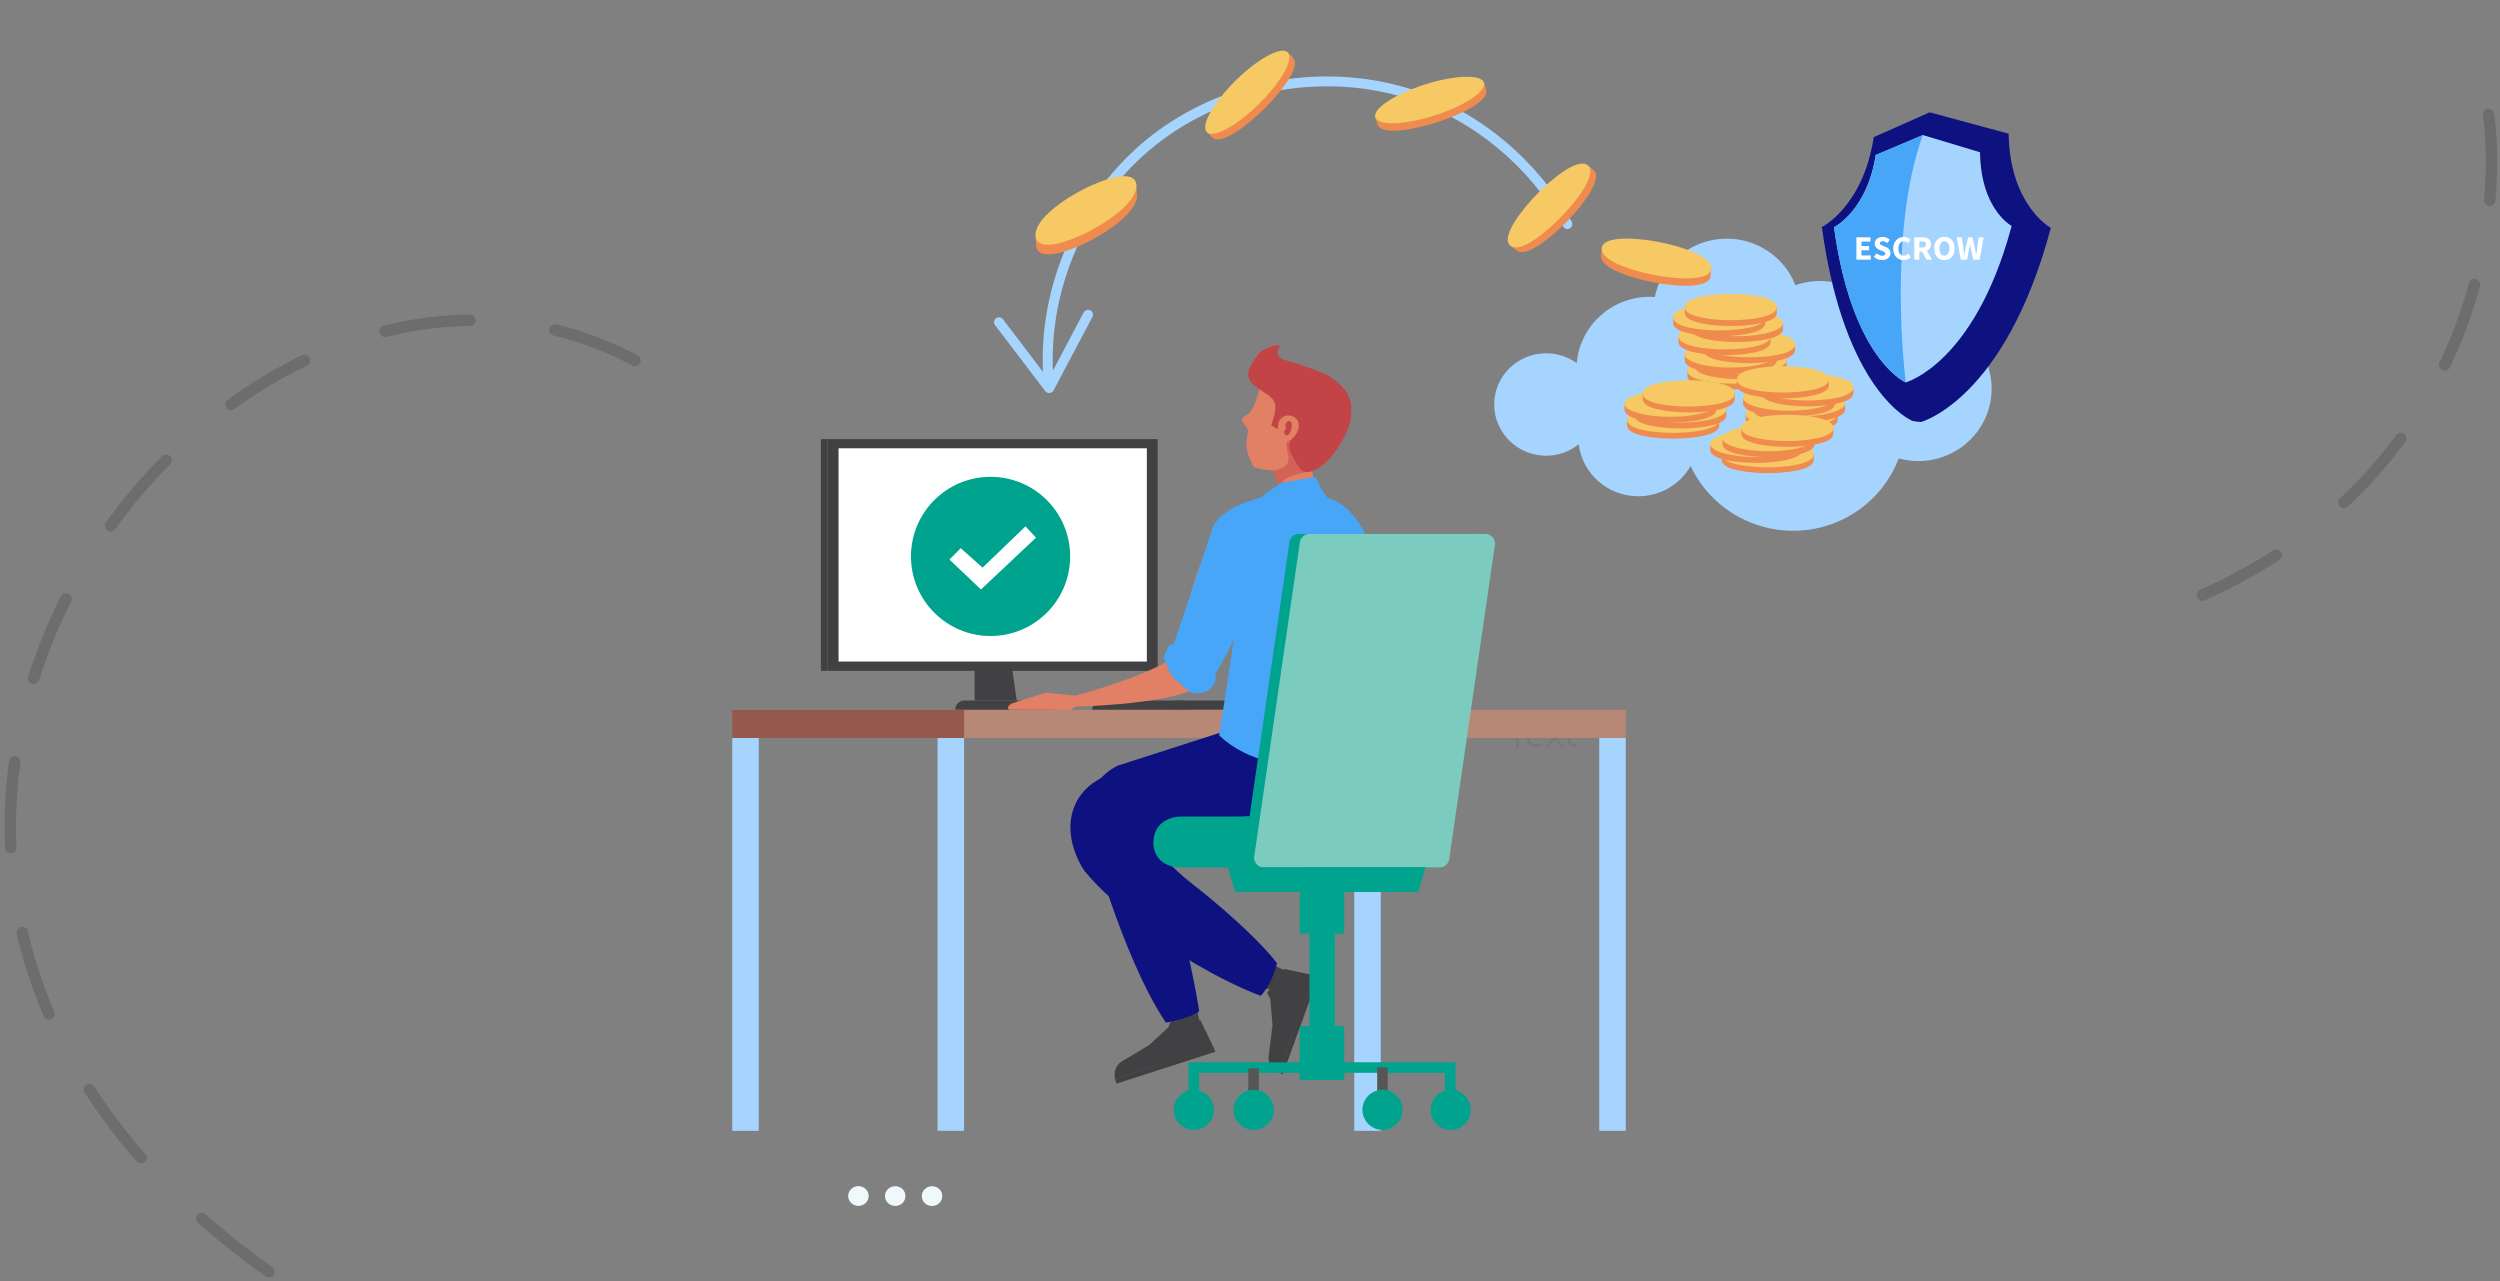<svg width="437" height="224" viewBox="0 0 437 224" fill="none" xmlns="http://www.w3.org/2000/svg">
<rect x="0" y="0" width="437" height="224" fill="#808080" stroke="none"/>
<path opacity="0.3" d="M435 20.021C437.667 39.354 431.4 83.221 385 104.021" stroke="#414042" stroke-width="2" stroke-linecap="round" stroke-dasharray="15 15"/>
<path opacity="0.3" d="M110.999 63.004C38.999 25.004 -56.501 150 47.999 223" stroke="#414042" stroke-width="2" stroke-linecap="round" stroke-dasharray="15 15"/>
<path fill-rule="evenodd" clip-rule="evenodd" d="M161.128 209.076C161.126 210.029 161.927 210.803 162.917 210.804C163.905 210.806 164.709 210.035 164.711 209.08C164.712 208.126 163.913 207.351 162.923 207.351C161.932 207.35 161.129 208.122 161.128 209.076ZM148.26 209.057C148.258 210.011 149.059 210.786 150.049 210.787C151.039 210.787 151.843 210.017 151.843 209.063C151.844 208.109 151.045 207.335 150.053 207.334C149.065 207.331 148.261 208.104 148.26 209.057ZM154.693 209.067C154.692 210.021 155.493 210.796 156.482 210.797C157.472 210.799 158.276 210.027 158.277 209.073C158.279 208.119 157.478 207.345 156.488 207.344C155.498 207.341 154.694 208.113 154.693 209.067Z" fill="#EFF9FC"/>
<g opacity="0.15">
<path d="M265.003 126.633H263.516V126.244H266.941V126.633H265.454V130.48H265.003V126.633Z" fill="#414042"/>
<path d="M270.002 129.03H267.338C267.382 129.693 267.896 130.135 268.595 130.135C268.984 130.135 269.33 129.994 269.569 129.72L269.808 129.994C269.524 130.33 269.082 130.516 268.577 130.516C267.586 130.516 266.904 129.835 266.904 128.897C266.904 127.96 267.568 127.279 268.462 127.279C269.356 127.279 270.002 127.942 270.002 128.897C270.002 128.932 270.002 128.986 270.002 129.03ZM267.338 128.711H269.595C269.542 128.092 269.091 127.65 268.462 127.65C267.834 127.65 267.391 128.083 267.338 128.711Z" fill="#414042"/>
<path d="M272.828 130.489L271.819 129.154L270.801 130.489H270.314L271.571 128.853L270.376 127.305H270.863L271.819 128.552L272.775 127.305H273.244L272.049 128.853L273.324 130.489H272.837H272.828Z" fill="#414042"/>
<path d="M275.714 130.295C275.545 130.445 275.289 130.516 275.041 130.516C274.439 130.516 274.111 130.18 274.111 129.587V127.659H273.545V127.296H274.111V126.598H274.545V127.296H275.51V127.659H274.545V129.56C274.545 129.932 274.74 130.144 275.094 130.144C275.271 130.144 275.448 130.091 275.563 129.985L275.714 130.295Z" fill="#414042"/>
</g>
<path d="M170.366 122.456L170.335 94.739C170.226 91.791 171.911 92.181 171.911 92.181C171.911 92.181 173.455 91.65 173.751 94.957L177.729 122.456H170.366Z" fill="#414042"/>
<path d="M170.362 122.457H168.303C168.303 122.457 166.962 122.737 166.977 124.079H184.182C184.182 124.079 184.072 122.379 182.45 122.457H170.362Z" fill="#414042"/>
<path d="M143.488 76.755H144.674V117.262H143.488V76.755Z" fill="#414042"/>
<path d="M144.689 76.755H202.369V117.262H144.689V76.755Z" fill="#414042"/>
<path d="M146.578 78.361H200.469V115.64H146.578V78.361Z" fill="white"/>
<path d="M194.327 122.457H192.268C192.268 122.457 190.942 122.737 190.942 124.079H208.162C208.162 124.079 208.053 122.379 206.431 122.457H194.327Z" fill="#414042"/>
<path d="M207.82 122.456H205.761C205.761 122.456 204.435 122.737 204.435 124.078H216.664C216.664 124.078 216.555 122.378 214.933 122.456H207.82Z" fill="#414042"/>
<path d="M236.723 128.991H241.355V197.668H236.723V128.991Z" fill="#A5D5FE"/>
<path d="M279.551 128.992H284.184V197.669H279.551V128.992Z" fill="#A5D5FE"/>
<path d="M128.019 124.078H284.184V128.992H128.019V124.078Z" fill="#B78876"/>
<path d="M128 128.992H132.633V197.669H128V128.992Z" fill="#A5D5FE"/>
<path d="M163.891 128.992H168.523V197.669H163.891V128.992Z" fill="#A5D5FE"/>
<path d="M128 124.078H168.523V128.992H128V124.078Z" fill="#94584D"/>
<path d="M209.973 179.95L206.604 180.933L203.765 174.959L208.584 173.352L209.973 179.95Z" fill="#414042"/>
<path d="M209.805 178.265L212.129 183.1L194.909 188.622C194.503 186.579 195.892 185.658 195.892 185.658L200.852 182.695L204.314 179.497C204.314 179.497 204.455 178.593 204.892 178.452C204.892 178.452 207.247 178.671 206.576 179.622C206.592 179.622 209.025 178.858 209.805 178.265Z" fill="#414042"/>
<path d="M212.445 183.849L195.163 189.417L194.913 188.622L212.087 182.991L212.445 183.849Z" fill="#414042"/>
<path d="M225.848 170.263L224.569 173.523L218.111 172.104L219.796 167.315L225.848 170.263Z" fill="#414042"/>
<path d="M224.415 169.358L229.672 170.481L223.48 187.483C221.623 186.563 221.733 184.894 221.733 184.894L222.435 179.154L222.029 174.459C222.029 174.459 221.405 173.788 221.561 173.351C221.561 173.351 223.168 171.62 223.511 172.743C223.511 172.728 224.4 170.341 224.415 169.358Z" fill="#414042"/>
<path d="M230.449 170.7L224.241 187.764L223.477 187.483L229.545 170.466L230.449 170.7Z" fill="#414042"/>
<path d="M200.9 146.711C203.957 150.392 204.425 151.312 208.246 154.37C208.246 154.37 218.244 162.044 223.22 168.345C223.22 168.345 222.44 171.933 220.366 174.07C212.925 171.293 203.567 165.413 201.352 163.416C194.926 157.598 192.617 155.914 189.56 152.233C189.56 152.233 185.271 146.259 188.031 140.441C190.277 135.683 195.628 134.763 200.291 133.297C202.709 132.533 205.111 131.768 207.513 130.942C210.991 129.741 214.438 128.415 217.761 126.808C221.161 125.17 226.028 124.983 229.147 127.37C233.265 130.536 234.513 137.508 229.475 140.472C226.277 142.344 221.754 142.281 218.182 142.874C213.924 143.591 209.666 144.418 205.407 145.198C203.099 145.619 202.943 145.385 200.9 146.711Z" fill="#0E1281"/>
<path d="M220.912 80.7C220.912 80.7 223.049 82.463 223.439 84.912L223.205 88.671H230.941L228.882 80.7H220.912Z" fill="#E28066"/>
<g opacity="0.5">
<path d="M228.872 80.701L229.262 82.23C227.686 82.666 226.407 82.9 224.972 83.524C223.912 83.992 223.647 86.3 223.272 87.392L223.428 84.897C223.038 82.448 220.901 80.685 220.901 80.685H228.872V80.701Z" fill="#C24446"/>
</g>
<path d="M219.799 81.824C219.799 81.824 219.113 81.793 218.925 81.216C217.522 78.393 217.865 77.613 218.052 76.084C218.395 73.089 219.331 70.781 219.892 68.847C220.922 65.29 221.671 65.244 224.166 64.635C224.166 64.635 227.301 63.871 229.719 65.821C233.057 68.519 232.152 73.869 231.513 77.659C231.123 79.999 230.031 80.42 227.52 81.325C227.52 81.309 223.449 82.932 219.799 81.824Z" fill="#E28066"/>
<g opacity="0.5">
<path d="M225.054 80.966C225.07 80.966 225.07 80.966 225.054 80.966C225.428 80.249 225.116 79.313 224.96 78.611C224.836 78.081 224.773 77.473 225.054 76.973C225.553 76.115 226.739 75.164 227.768 75.429C228.797 75.694 229.499 76.786 229.827 77.738C229.983 78.206 230.154 78.814 230.123 79.313C230.108 79.625 230.061 79.937 229.998 80.233C229.39 80.639 228.579 80.935 227.503 81.325C227.503 81.325 225.615 82.074 223.276 82.199C223.884 81.84 224.711 81.622 225.054 80.966Z" fill="#C24446"/>
</g>
<path d="M188.047 121.598L182.822 121.083L176.91 122.939C176.91 122.939 175.756 123.47 176.38 124.062L187.002 124.078C186.987 124.078 188.734 123.75 188.047 121.598Z" fill="#E28066"/>
<path d="M210.865 119.118C215.31 110.96 218.102 103.614 219.475 96.548C218.367 95.347 212.456 92.711 210.475 97.032C208.353 102.21 207.028 107.451 205.951 114.189C205.951 114.189 203.924 117.106 188.029 121.614L187.39 123.532C187.406 123.517 206.887 123.283 210.865 119.118Z" fill="#E28066"/>
<path d="M206.554 142.687C204.48 142.78 202.078 142.796 201.906 144.855C201.906 144.855 207.444 163.026 209.627 176.768C209.627 176.768 208.099 178 203.809 178.765C196.151 167.441 190.146 144.808 190.146 144.808C188.461 136.994 195.308 133.858 195.308 133.858L216.022 127.198C221.684 130.255 236.689 130.567 236.689 130.567C237.797 132.813 237.469 136.541 236.689 138.834C235.785 141.47 234.038 142.702 231.324 142.827L206.554 142.687Z" fill="#0E1281"/>
<path d="M216.399 106.672C215.697 112.084 213.108 128.555 213.108 128.555C223.558 138.319 241.012 131.425 241.012 131.425C242.353 117.98 239.858 96.861 239.858 96.861C239.14 93.133 236.036 88.001 232.09 87.065C228.955 86.316 226.475 86.862 222.108 86.628C220.485 86.55 215.946 89.623 215.775 90.746C215.447 92.914 216.758 95.784 216.539 97.937C215.822 105.268 216.789 103.614 216.399 106.672Z" fill="#47A6F8"/>
<path d="M210.715 120.397C201.98 118.338 204.943 113.222 204.943 113.222C207.236 106.671 212.025 92.118 212.025 92.118C213.631 88.781 218.654 87.346 222.21 86.55C222.21 86.55 223.926 88.266 222.21 96.72C222.21 96.72 215.129 114.954 210.715 120.397Z" fill="#47A6F8"/>
<path d="M232.211 65.618C235.736 68.067 236.703 69.876 236.001 73.666C235.705 75.242 234.738 76.911 233.849 78.299C233.053 79.547 231.493 81.356 230.168 81.98C229.013 82.51 227.859 83.243 226.658 81.06C225.161 78.346 225.145 78.268 225.629 76.926C226.393 74.821 226.081 75.897 226.393 74.743C226.564 74.056 225.941 72.45 224.396 72.98C224.038 73.105 223.523 74.01 223.32 74.899C223.273 75.133 222.462 74.4 222.213 74.368C222.743 72.528 223.367 71.077 222.556 69.923C221.511 68.41 217.97 67.474 218.204 65.4C218.204 65.4 217.97 64.479 219.811 62.108C219.811 62.108 219.998 61.594 221.246 60.97C221.246 60.97 222.213 60.346 223.944 60.346C223.944 60.346 222.259 61.797 224.334 62.873C224.318 62.857 228.374 63.933 232.211 65.618Z" fill="#C24446"/>
<path d="M223.399 74.431C223.399 75.429 223.929 77.114 224.943 77.114C225.941 77.114 227.049 75.445 227.049 74.431C227.049 73.432 226.238 72.621 225.224 72.621C224.21 72.606 223.399 73.417 223.399 74.431Z" fill="#E28066"/>
<path d="M219.298 70.609C218.674 72.559 217.598 72.528 217.223 73.074C216.771 73.76 217.785 74.165 218.409 75.569C219.392 73.775 220.858 72.886 220.249 70.703L219.298 70.609Z" fill="#E28066"/>
<path d="M227.201 155.882H234.969V163.213H227.201V155.882Z" fill="#00A38E"/>
<path d="M252.957 147.163C252.957 149.628 251.21 151.609 249.058 151.609H217.862C215.71 151.609 213.963 149.612 213.963 147.163C213.963 144.699 215.71 142.718 217.862 142.718H249.058C251.21 142.718 252.957 144.715 252.957 147.163Z" fill="#00A38E"/>
<path d="M206.472 151.624H220.962C223.114 151.624 224.861 149.627 224.861 147.179C224.861 144.714 223.114 142.733 220.962 142.733H206.472C206.472 142.733 201.324 142.608 201.621 147.818C201.621 147.802 201.823 151.624 206.472 151.624Z" fill="#00A38E"/>
<path d="M228.891 163.213H233.305V179.357H228.891V163.213Z" fill="#00A38E"/>
<path d="M231.417 163.213H233.305V179.357H231.417V163.213Z" fill="#00A38E"/>
<path d="M227.201 179.357H234.969V188.794H227.201V179.357Z" fill="#00A38E"/>
<path d="M207.753 191.976H209.594V187.53H252.581V191.976H254.422V185.69H207.753V191.976Z" fill="#00A38E"/>
<path d="M240.734 186.563H242.574V191.976H240.734V186.563Z" fill="#565656"/>
<path d="M218.208 186.75H220.049V192.163H218.208V186.75Z" fill="#565656"/>
<path d="M250.075 194.003C250.075 195.938 251.65 197.513 253.584 197.513C255.518 197.513 257.094 195.938 257.094 194.003C257.094 192.069 255.518 190.494 253.584 190.494C251.65 190.494 250.075 192.069 250.075 194.003Z" fill="#00A38E"/>
<path d="M251.83 194.004C251.83 194.971 252.61 195.75 253.577 195.75C254.544 195.75 255.324 194.971 255.324 194.004C255.324 193.036 254.544 192.257 253.577 192.257C252.61 192.257 251.83 193.036 251.83 194.004Z" fill="#00A38E"/>
<path d="M238.159 194.003C238.159 195.938 239.734 197.513 241.668 197.513C243.602 197.513 245.178 195.938 245.178 194.003C245.178 192.069 243.602 190.494 241.668 190.494C239.719 190.494 238.159 192.069 238.159 194.003Z" fill="#00A38E"/>
<path d="M239.901 194.003C239.901 194.97 240.681 195.75 241.648 195.75C242.615 195.75 243.395 194.97 243.395 194.003C243.395 193.036 242.615 192.256 241.648 192.256C240.681 192.256 239.901 193.036 239.901 194.003Z" fill="#00A38E"/>
<path d="M215.633 194.003C215.633 195.938 217.209 197.513 219.143 197.513C221.077 197.513 222.652 195.938 222.652 194.003C222.652 192.069 221.077 190.494 219.143 190.494C217.193 190.494 215.633 192.069 215.633 194.003Z" fill="#00A38E"/>
<path d="M217.379 194.003C217.379 194.97 218.159 195.75 219.126 195.75C220.093 195.75 220.873 194.97 220.873 194.003C220.873 193.036 220.093 192.256 219.126 192.256C218.159 192.256 217.379 193.036 217.379 194.003Z" fill="#00A38E"/>
<path d="M205.17 194.003C205.17 195.938 206.746 197.513 208.68 197.513C210.614 197.513 212.189 195.938 212.189 194.003C212.189 192.069 210.614 190.494 208.68 190.494C206.746 190.494 205.17 192.069 205.17 194.003Z" fill="#00A38E"/>
<path d="M206.914 194.003C206.914 194.97 207.694 195.75 208.661 195.75C209.628 195.75 210.408 194.97 210.408 194.003C210.408 193.036 209.628 192.256 208.661 192.256C207.71 192.256 206.914 193.036 206.914 194.003Z" fill="#00A38E"/>
<path d="M217.368 149.924C217.368 150.86 218.133 151.624 219.069 151.624H249.827C250.763 151.624 251.528 150.86 251.528 149.924L259.514 95.035C259.514 94.1 258.749 93.335 257.814 93.335H227.055C226.119 93.335 225.355 94.1 225.355 95.035L217.368 149.924Z" fill="#00A38E"/>
<path d="M219.21 149.924C219.21 150.86 219.975 151.624 220.91 151.624H251.654C252.589 151.624 253.354 150.86 253.354 149.924L261.34 95.035C261.34 94.1 260.576 93.335 259.64 93.335H228.881C227.945 93.335 227.181 94.1 227.181 95.035L219.21 149.924Z" fill="#7BCCBF"/>
<path d="M215.9 155.882H247.875L249.139 151.609H214.621L215.9 155.882Z" fill="#00A38E"/>
<path d="M228.004 151.609H249.139L247.875 155.882H229.127L228.004 151.609Z" fill="#00A38E"/>
<path d="M225.509 73.647C225.282 73.577 224.982 73.583 224.766 74.039C224.551 74.57 224.7 74.492 224.782 74.791C224.863 75.09 224.562 75.096 224.492 75.323C224.422 75.55 224.511 76.225 225.034 76.064C225.557 75.902 225.69 75.072 225.76 74.845C225.832 74.693 225.888 73.79 225.509 73.647Z" fill="#C24446"/>
<path d="M203.305 115.288C203.32 115.231 203.348 115.138 203.391 115.01C203.632 115.274 204.371 117.978 205.524 118.856C206.95 119.942 207.743 121.338 209.486 121.183C211.229 121.027 211.863 120.407 212.497 118.856C213.131 117.305 209.486 117.46 207.743 115.288C205.999 113.116 204.732 111.876 204.098 113.272C203.73 114.082 203.506 114.669 203.391 115.01C203.334 114.947 203.305 115.021 203.305 115.288Z" fill="#47A6F8"/>
<path d="M232.299 87.377C230.042 84.422 231.053 84.741 229.808 83.383L223.893 84.422L220.079 87.137H222.181C225.424 88.681 234.341 90.049 232.299 87.377Z" fill="#47A6F8"/>
<circle cx="173.151" cy="97.261" r="13.913" fill="#00A38E"/>
<path d="M165.955 97.808L167.936 95.827L171.753 99.221L179.256 92.005L181.091 93.986L171.471 103.043L165.955 97.808Z" fill="white"/>
<path d="M270.261 61.752C272.266 61.752 274.113 62.399 275.622 63.476C276.158 56.973 281.678 51.88 288.389 51.88C288.687 51.88 288.965 51.9 289.263 51.919C290.414 46.102 295.616 41.714 301.851 41.714C304.095 41.714 306.199 42.282 308.046 43.301C310.687 44.731 312.752 47.042 313.824 49.843C315.174 49.373 316.604 49.118 318.113 49.118C323.295 49.118 327.763 52.154 329.788 56.522C331.456 55.739 333.342 55.288 335.308 55.288C342.396 55.288 348.135 60.949 348.135 67.942C348.135 74.935 342.396 80.596 335.308 80.596C334.117 80.596 332.985 80.439 331.893 80.125C329.113 87.51 321.885 92.779 313.427 92.779C311.561 92.779 309.754 92.524 308.046 92.035C302.486 90.468 297.92 86.57 295.517 81.457C293.73 84.611 290.295 86.746 286.364 86.746C281.003 86.746 276.595 82.77 275.959 77.657C274.41 78.911 272.425 79.655 270.261 79.655C265.257 79.655 261.187 75.659 261.187 70.704C261.187 65.768 265.257 61.752 270.261 61.752Z" fill="#A5D5FE"/>
<path d="M299.129 46.817C299.129 46.817 292.607 44.108 289.72 43.563C286.823 43.016 280.025 43.184 280.025 43.184C280.025 43.184 279.901 44.239 279.859 44.665C279.625 46.959 285.578 48.707 289.13 49.377C292.684 50.048 298.759 50.57 298.993 48.276C299.036 47.849 299.129 46.817 299.129 46.817Z" fill="#F08B4E"/>
<path d="M289.852 42.28C286.298 41.609 280.223 41.087 279.989 43.381C279.754 45.675 285.707 47.423 289.259 48.093C292.813 48.764 298.888 49.286 299.123 46.992C299.357 44.698 293.404 42.95 289.852 42.28Z" fill="#F6C964"/>
<path d="M289.721 43.563C285.233 42.716 281.441 42.853 280.75 43.829C281.222 45.023 284.844 46.559 289.331 47.405C293.816 48.252 297.61 48.117 298.301 47.142C297.83 45.946 294.208 44.409 289.721 43.563Z" fill="#F6C964"/>
<path d="M303.012 63.475C305.448 63.475 311.045 64.601 311.045 64.601C311.045 64.601 311.057 65.436 311.057 65.772C311.057 67.586 305.998 68.07 303.01 68.07C300.022 68.07 294.963 67.586 294.963 65.772C294.963 65.433 294.973 64.621 294.973 64.621C294.973 64.621 300.582 63.475 303.012 63.475Z" fill="#F08B4E"/>
<path d="M303.014 62.46C306.002 62.46 311.061 62.944 311.061 64.758C311.061 66.572 306.002 67.055 303.014 67.055C300.026 67.055 294.967 66.572 294.967 64.758C294.967 62.944 300.024 62.46 303.014 62.46Z" fill="#F6C964"/>
<path d="M303.013 63.475C306.788 63.475 309.907 64.135 310.395 64.993C309.905 65.851 306.788 66.511 303.013 66.511C299.239 66.511 296.121 65.851 295.633 64.993C296.121 64.137 299.239 63.475 303.013 63.475Z" fill="#F6C964"/>
<path d="M304.274 61.687C306.71 61.687 312.306 62.812 312.306 62.812C312.306 62.812 312.318 63.648 312.318 63.984C312.318 65.798 307.26 66.282 304.272 66.282C301.284 66.282 296.225 65.798 296.225 63.984C296.225 63.645 296.235 62.833 296.235 62.833C296.235 62.833 301.846 61.687 304.274 61.687Z" fill="#F08B4E"/>
<path d="M304.276 65.265C299.832 65.265 296.229 64.236 296.229 62.968C296.229 61.699 299.832 60.67 304.276 60.67C308.72 60.67 312.322 61.699 312.322 62.968C312.322 64.236 308.72 65.265 304.276 65.265Z" fill="#F6C964"/>
<path d="M304.274 61.687C308.05 61.687 311.168 62.347 311.656 63.205C311.166 64.063 308.05 64.721 304.274 64.721C300.501 64.721 297.382 64.061 296.894 63.205C297.38 62.347 300.499 61.687 304.274 61.687Z" fill="#F6C964"/>
<path d="M302.543 60.671C304.979 60.671 310.576 61.797 310.576 61.797C310.576 61.797 310.59 62.633 310.59 62.968C310.59 64.782 305.531 65.266 302.543 65.266C299.555 65.266 294.496 64.782 294.496 62.968C294.496 62.629 294.506 61.817 294.506 61.817C294.506 61.817 300.113 60.671 302.543 60.671Z" fill="#F08B4E"/>
<path d="M302.543 64.25C298.099 64.25 294.496 63.221 294.496 61.952C294.496 60.684 298.099 59.655 302.543 59.655C306.987 59.655 310.59 60.684 310.59 61.952C310.59 63.221 306.987 64.25 302.543 64.25Z" fill="#F6C964"/>
<path d="M302.542 60.671C306.317 60.671 309.436 61.331 309.924 62.189C309.434 63.047 306.317 63.708 302.542 63.708C298.769 63.708 295.65 63.047 295.162 62.189C295.65 61.331 298.769 60.671 302.542 60.671Z" fill="#F6C964"/>
<path d="M305.738 58.882C308.174 58.882 313.771 60.008 313.771 60.008C313.771 60.008 313.785 60.844 313.785 61.179C313.785 62.993 308.727 63.477 305.738 63.477C302.75 63.477 297.692 62.993 297.692 61.179C297.692 60.84 297.702 60.028 297.702 60.028C297.702 60.028 303.311 58.882 305.738 58.882Z" fill="#F08B4E"/>
<path d="M305.738 57.867C308.727 57.867 313.785 58.35 313.785 60.164C313.785 61.978 308.727 62.462 305.738 62.462C302.75 62.462 297.692 61.978 297.692 60.164C297.692 58.35 302.75 57.867 305.738 57.867Z" fill="#F6C964"/>
<path d="M305.737 58.882C309.512 58.882 312.631 59.542 313.119 60.4C312.629 61.258 309.512 61.917 305.737 61.917C301.964 61.917 298.845 61.256 298.357 60.4C298.843 59.542 301.962 58.882 305.737 58.882Z" fill="#F6C964"/>
<path d="M301.461 57.491C303.897 57.491 309.494 58.617 309.494 58.617C309.494 58.617 309.508 59.453 309.508 59.789C309.508 61.603 304.449 62.086 301.461 62.086C298.473 62.086 293.414 61.603 293.414 59.789C293.414 59.449 293.424 58.637 293.424 58.637C293.424 58.637 299.033 57.491 301.461 57.491Z" fill="#F08B4E"/>
<path d="M301.461 56.476C304.449 56.476 309.508 56.96 309.508 58.774C309.508 60.588 304.449 61.071 301.461 61.071C298.473 61.071 293.414 60.588 293.414 58.774C293.414 56.96 298.473 56.476 301.461 56.476Z" fill="#F6C964"/>
<path d="M301.46 57.491C305.235 57.491 308.354 58.152 308.842 59.009C308.352 59.865 305.235 60.526 301.46 60.526C297.686 60.526 294.568 59.865 294.08 59.009C294.566 58.152 297.686 57.491 301.46 57.491Z" fill="#F6C964"/>
<path d="M303.612 55.193C306.047 55.193 311.644 56.319 311.644 56.319C311.644 56.319 311.658 57.155 311.658 57.491C311.658 59.305 306.6 59.788 303.612 59.788C300.623 59.788 295.565 59.305 295.565 57.491C295.565 57.151 295.575 56.339 295.575 56.339C295.575 56.339 301.182 55.193 303.612 55.193Z" fill="#F08B4E"/>
<path d="M303.612 58.774C299.167 58.774 295.565 57.745 295.565 56.476C295.565 55.207 299.167 54.178 303.612 54.178C308.056 54.178 311.658 55.207 311.658 56.476C311.658 57.745 308.056 58.774 303.612 58.774Z" fill="#F6C964"/>
<path d="M303.61 55.193C307.386 55.193 310.504 55.854 310.992 56.712C310.502 57.569 307.386 58.228 303.61 58.228C299.837 58.228 296.718 57.567 296.23 56.712C296.718 55.856 299.837 55.193 303.61 55.193Z" fill="#F6C964"/>
<path d="M300.514 54.178C302.95 54.178 308.547 55.304 308.547 55.304C308.547 55.304 308.559 56.14 308.559 56.476C308.559 58.29 303.5 58.774 300.512 58.774C297.524 58.774 292.465 58.29 292.465 56.476C292.465 56.137 292.475 55.325 292.475 55.325C292.475 55.325 298.086 54.178 300.514 54.178Z" fill="#F08B4E"/>
<path d="M300.516 53.164C303.504 53.164 308.562 53.647 308.562 55.461C308.562 57.275 303.504 57.759 300.516 57.759C297.528 57.759 292.469 57.275 292.469 55.461C292.469 53.647 297.528 53.164 300.516 53.164Z" fill="#F6C964"/>
<path d="M300.513 54.178C304.288 54.178 307.407 54.839 307.895 55.697C307.405 56.554 304.288 57.213 300.513 57.213C296.739 57.213 293.621 56.553 293.133 55.697C293.621 54.839 296.739 54.178 300.513 54.178Z" fill="#F6C964"/>
<path d="M302.543 52.39C304.979 52.39 310.576 53.516 310.576 53.516C310.576 53.516 310.59 54.352 310.59 54.688C310.59 56.502 305.531 56.985 302.543 56.985C299.555 56.985 294.496 56.502 294.496 54.688C294.496 54.348 294.506 53.536 294.506 53.536C294.506 53.536 300.113 52.39 302.543 52.39Z" fill="#F08B4E"/>
<path d="M302.543 51.376C305.531 51.376 310.59 51.859 310.59 53.673C310.59 55.487 305.531 55.971 302.543 55.971C299.555 55.971 294.496 55.487 294.496 53.673C294.496 51.859 299.553 51.376 302.543 51.376Z" fill="#F6C964"/>
<path d="M302.542 52.39C306.317 52.39 309.436 53.051 309.924 53.908C309.434 54.766 306.317 55.425 302.542 55.425C298.769 55.425 295.65 54.764 295.162 53.908C295.65 53.051 298.769 52.39 302.542 52.39Z" fill="#F6C964"/>
<path d="M313.201 71.019C315.637 71.019 321.234 72.145 321.234 72.145C321.234 72.145 321.248 72.981 321.248 73.317C321.248 75.131 316.189 75.614 313.201 75.614C310.213 75.614 305.155 75.131 305.155 73.317C305.155 72.977 305.165 72.165 305.165 72.165C305.165 72.165 310.773 71.019 313.201 71.019Z" fill="#F08B4E"/>
<path d="M313.201 70.004C316.189 70.004 321.248 70.488 321.248 72.302C321.248 74.116 316.189 74.599 313.201 74.599C310.213 74.599 305.155 74.116 305.155 72.302C305.157 70.488 310.213 70.004 313.201 70.004Z" fill="#F6C964"/>
<path d="M313.2 71.019C316.975 71.019 320.094 71.68 320.582 72.537C320.092 73.393 316.975 74.056 313.2 74.056C309.427 74.056 306.308 73.395 305.82 72.537C306.308 71.68 309.427 71.019 313.2 71.019Z" fill="#F6C964"/>
<path d="M314.467 69.228C316.903 69.228 322.5 70.355 322.5 70.355C322.5 70.355 322.514 71.19 322.514 71.526C322.514 73.34 317.455 73.824 314.467 73.824C311.479 73.824 306.42 73.34 306.42 71.526C306.42 71.187 306.43 70.375 306.43 70.375C306.43 70.375 312.037 69.228 314.467 69.228Z" fill="#F08B4E"/>
<path d="M314.467 72.809C310.023 72.809 306.42 71.78 306.42 70.511C306.42 69.243 310.023 68.214 314.467 68.214C318.911 68.214 322.514 69.243 322.514 70.511C322.514 71.78 318.911 72.809 314.467 72.809Z" fill="#F6C964"/>
<path d="M314.466 69.228C318.241 69.228 321.36 69.889 321.848 70.747C321.358 71.605 318.241 72.265 314.466 72.265C310.692 72.265 307.574 71.605 307.086 70.747C307.574 69.889 310.692 69.228 314.466 69.228Z" fill="#F6C964"/>
<path d="M312.737 68.215C315.172 68.215 320.769 69.341 320.769 69.341C320.769 69.341 320.783 70.176 320.783 70.512C320.783 72.326 315.725 72.81 312.737 72.81C309.748 72.81 304.69 72.326 304.69 70.512C304.69 70.173 304.7 69.361 304.7 69.361C304.7 69.361 310.309 68.215 312.737 68.215Z" fill="#F08B4E"/>
<path d="M312.737 71.795C308.292 71.795 304.69 70.766 304.69 69.497C304.69 68.228 308.292 67.2 312.737 67.2C317.181 67.2 320.783 68.228 320.783 69.497C320.783 70.766 317.181 71.795 312.737 71.795Z" fill="#F6C964"/>
<path d="M312.735 68.215C316.511 68.215 319.629 68.875 320.117 69.733C319.627 70.591 316.511 71.251 312.735 71.251C308.962 71.251 305.843 70.591 305.355 69.733C305.843 68.875 308.962 68.215 312.735 68.215Z" fill="#F6C964"/>
<path d="M315.932 66.424C318.368 66.424 323.964 67.55 323.964 67.55C323.964 67.55 323.979 68.385 323.979 68.721C323.979 70.535 318.92 71.019 315.932 71.019C312.944 71.019 307.885 70.535 307.885 68.721C307.885 68.382 307.895 67.57 307.895 67.57C307.895 67.57 313.502 66.424 315.932 66.424Z" fill="#F08B4E"/>
<path d="M315.932 65.409C318.92 65.409 323.979 65.892 323.979 67.706C323.979 69.52 318.92 70.004 315.932 70.004C312.944 70.004 307.885 69.52 307.885 67.706C307.885 65.892 312.942 65.409 315.932 65.409Z" fill="#F6C964"/>
<path d="M315.931 66.424C319.706 66.424 322.825 67.084 323.312 67.942C322.823 68.798 319.706 69.46 315.931 69.46C312.157 69.46 309.039 68.8 308.551 67.942C309.036 67.086 312.155 66.424 315.931 66.424Z" fill="#F6C964"/>
<path d="M311.647 65.034C314.083 65.034 319.679 66.16 319.679 66.16C319.679 66.16 319.693 66.996 319.693 67.331C319.693 69.145 314.635 69.629 311.647 69.629C308.659 69.629 303.6 69.145 303.6 67.331C303.6 66.992 303.61 66.18 303.61 66.18C303.61 66.18 309.219 65.034 311.647 65.034Z" fill="#F08B4E"/>
<path d="M311.647 64.019C314.635 64.019 319.693 64.502 319.693 66.316C319.693 68.13 314.635 68.614 311.647 68.614C308.659 68.614 303.6 68.13 303.6 66.316C303.6 64.502 308.659 64.019 311.647 64.019Z" fill="#F6C964"/>
<path d="M311.645 65.034C315.421 65.034 318.539 65.694 319.027 66.552C318.537 67.41 315.421 68.07 311.645 68.07C307.872 68.07 304.753 67.41 304.265 66.552C304.751 65.696 307.87 65.034 311.645 65.034Z" fill="#F6C964"/>
<path d="M292.467 72.083C294.903 72.083 300.5 73.209 300.5 73.209C300.5 73.209 300.514 74.045 300.514 74.38C300.514 76.194 295.455 76.678 292.467 76.678C289.479 76.678 284.42 76.194 284.42 74.38C284.42 74.041 284.43 73.229 284.43 73.229C284.43 73.229 290.039 72.083 292.467 72.083Z" fill="#F08B4E"/>
<path d="M292.467 71.068C295.455 71.068 300.514 71.552 300.514 73.366C300.514 75.18 295.455 75.663 292.467 75.663C289.479 75.663 284.42 75.18 284.42 73.366C284.422 71.552 289.479 71.068 292.467 71.068Z" fill="#F6C964"/>
<path d="M292.466 72.083C296.241 72.083 299.36 72.743 299.848 73.601C299.358 74.459 296.241 75.12 292.466 75.12C288.692 75.12 285.574 74.459 285.086 73.601C285.574 72.743 288.692 72.083 292.466 72.083Z" fill="#F6C964"/>
<path d="M293.733 70.293C296.169 70.293 301.765 71.419 301.765 71.419C301.765 71.419 301.777 72.254 301.777 72.59C301.777 74.404 296.719 74.888 293.731 74.888C290.743 74.888 285.684 74.404 285.684 72.59C285.684 72.251 285.694 71.439 285.694 71.439C285.694 71.439 291.303 70.293 293.733 70.293Z" fill="#F08B4E"/>
<path d="M293.735 73.873C289.29 73.873 285.688 72.845 285.688 71.576C285.688 70.307 289.29 69.278 293.735 69.278C298.179 69.278 301.781 70.307 301.781 71.576C301.781 72.845 298.179 73.873 293.735 73.873Z" fill="#F6C964"/>
<path d="M293.733 70.293C297.509 70.293 300.627 70.953 301.115 71.811C300.625 72.669 297.509 73.328 293.733 73.328C289.96 73.328 286.841 72.667 286.353 71.811C286.841 70.953 289.96 70.293 293.733 70.293Z" fill="#F6C964"/>
<path d="M292.006 69.278C294.442 69.278 300.039 70.404 300.039 70.404C300.039 70.404 300.053 71.24 300.053 71.576C300.053 73.39 294.994 73.873 292.006 73.873C289.018 73.873 283.959 73.39 283.959 71.576C283.959 71.236 283.969 70.424 283.969 70.424C283.969 70.424 289.578 69.278 292.006 69.278Z" fill="#F08B4E"/>
<path d="M292.006 72.859C287.562 72.859 283.959 71.83 283.959 70.561C283.959 69.292 287.562 68.263 292.006 68.263C296.45 68.263 300.053 69.292 300.053 70.561C300.053 71.83 296.45 72.859 292.006 72.859Z" fill="#F6C964"/>
<path d="M292.005 69.278C295.78 69.278 298.899 69.939 299.387 70.796C298.897 71.654 295.78 72.313 292.005 72.313C288.231 72.313 285.113 71.652 284.625 70.796C285.113 69.939 288.231 69.278 292.005 69.278Z" fill="#F6C964"/>
<path d="M295.195 67.49C297.631 67.49 303.228 68.615 303.228 68.615C303.228 68.615 303.242 69.451 303.242 69.787C303.242 71.601 298.184 72.085 295.195 72.085C292.207 72.085 287.149 71.601 287.149 69.787C287.149 69.448 287.159 68.636 287.159 68.636C287.159 68.636 292.768 67.49 295.195 67.49Z" fill="#F08B4E"/>
<path d="M295.195 66.473C298.184 66.473 303.242 66.957 303.242 68.771C303.242 70.585 298.184 71.068 295.195 71.068C292.207 71.068 287.149 70.585 287.149 68.771C287.149 66.959 292.205 66.473 295.195 66.473Z" fill="#F6C964"/>
<path d="M295.194 67.488C298.97 67.488 302.088 68.148 302.576 69.006C302.086 69.862 298.97 70.523 295.194 70.523C291.421 70.523 288.302 69.862 287.814 69.006C288.3 68.15 291.419 67.488 295.194 67.488Z" fill="#F6C964"/>
<path d="M308.998 78.108C311.434 78.108 317.031 79.234 317.031 79.234C317.031 79.234 317.045 80.07 317.045 80.405C317.045 82.219 311.986 82.703 308.998 82.703C306.01 82.703 300.952 82.219 300.952 80.405C300.952 80.066 300.962 79.254 300.962 79.254C300.962 79.254 306.57 78.108 308.998 78.108Z" fill="#F08B4E"/>
<path d="M308.998 77.093C311.986 77.093 317.045 77.577 317.045 79.391C317.045 81.205 311.986 81.688 308.998 81.688C306.01 81.688 300.952 81.205 300.952 79.391C300.954 77.577 306.01 77.093 308.998 77.093Z" fill="#F6C964"/>
<path d="M308.997 78.108C312.772 78.108 315.891 78.768 316.379 79.626C315.889 80.484 312.772 81.144 308.997 81.144C305.224 81.144 302.105 80.484 301.617 79.626C302.105 78.768 305.224 78.108 308.997 78.108Z" fill="#F6C964"/>
<path d="M306.983 76.317C309.419 76.317 315.015 77.443 315.015 77.443C315.015 77.443 315.027 78.279 315.027 78.615C315.027 80.429 309.969 80.912 306.981 80.912C303.993 80.912 298.934 80.429 298.934 78.615C298.934 78.275 298.944 77.463 298.944 77.463C298.944 77.463 304.553 76.317 306.983 76.317Z" fill="#F08B4E"/>
<path d="M306.985 79.898C302.54 79.898 298.938 78.869 298.938 77.6C298.938 76.331 302.54 75.302 306.985 75.302C311.429 75.302 315.031 76.331 315.031 77.6C315.031 78.869 311.429 79.898 306.985 79.898Z" fill="#F6C964"/>
<path d="M306.983 76.317C310.759 76.317 313.877 76.978 314.365 77.835C313.875 78.693 310.759 79.352 306.983 79.352C303.21 79.352 300.091 78.691 299.603 77.835C300.091 76.978 303.21 76.317 306.983 76.317Z" fill="#F6C964"/>
<path d="M309.149 75.303C311.585 75.303 317.181 76.429 317.181 76.429C317.181 76.429 317.195 77.265 317.195 77.601C317.195 79.415 312.137 79.898 309.149 79.898C306.16 79.898 301.102 79.415 301.102 77.601C301.102 77.261 301.112 76.449 301.112 76.449C301.112 76.449 306.721 75.303 309.149 75.303Z" fill="#F08B4E"/>
<path d="M309.149 78.883C304.705 78.883 301.102 77.855 301.102 76.586C301.102 75.317 304.705 74.288 309.149 74.288C313.593 74.288 317.195 75.317 317.195 76.586C317.195 77.855 313.593 78.883 309.149 78.883Z" fill="#F6C964"/>
<path d="M309.147 75.303C312.923 75.303 316.041 75.964 316.529 76.821C316.039 77.679 312.923 78.338 309.147 78.338C305.374 78.338 302.255 77.677 301.767 76.821C302.255 75.964 305.374 75.303 309.147 75.303Z" fill="#F6C964"/>
<path d="M312.43 73.514C314.866 73.514 320.463 74.64 320.463 74.64C320.463 74.64 320.477 75.476 320.477 75.812C320.477 77.626 315.418 78.109 312.43 78.109C309.442 78.109 304.383 77.626 304.383 75.812C304.383 75.472 304.393 74.66 304.393 74.66C304.393 74.66 310.002 73.514 312.43 73.514Z" fill="#F08B4E"/>
<path d="M312.43 72.498C315.418 72.498 320.477 72.981 320.477 74.795C320.477 76.609 315.418 77.093 312.43 77.093C309.442 77.093 304.383 76.609 304.383 74.795C304.383 72.983 309.44 72.498 312.43 72.498Z" fill="#F6C964"/>
<path d="M312.429 73.512C316.204 73.512 319.323 74.173 319.811 75.031C319.321 75.886 316.204 76.547 312.429 76.547C308.655 76.547 305.537 75.886 305.049 75.031C305.535 74.175 308.653 73.512 312.429 73.512Z" fill="#F6C964"/>
<path d="M247.396 15.833C258.763 19.639 268.721 28.005 274.733 38.747C274.972 39.158 274.811 39.678 274.399 39.917C273.987 40.157 273.467 39.998 273.228 39.588C267.423 29.212 257.798 21.155 246.832 17.474C239.546 15.018 231.523 14.456 223.634 15.799C215.75 17.158 208.367 20.377 202.3 25.124C196.233 29.872 191.334 36.248 188.108 43.57C185.13 50.362 183.74 57.657 184.052 64.789L189.428 54.618C189.657 54.202 190.166 54.04 190.593 54.246C191.009 54.474 191.175 54.998 190.946 55.414L184.157 68.254C184.023 68.513 183.753 68.689 183.47 68.707C183.17 68.731 182.894 68.602 182.712 68.371L173.935 56.834C173.839 56.702 173.771 56.544 173.757 56.386C173.739 56.103 173.847 55.816 174.095 55.629C174.475 55.345 175.019 55.407 175.301 55.785L182.317 65.017C181.961 57.575 183.411 49.954 186.513 42.87C189.835 35.283 194.933 28.681 201.215 23.757C207.503 18.85 215.149 15.492 223.328 14.093C231.527 12.705 239.833 13.303 247.396 15.833Z" fill="#A5D5FE"/>
<path d="M249.423 15.975C246.547 16.892 240.359 20.324 240.359 20.324C240.359 20.324 240.655 21.314 240.781 21.709C241.459 23.845 247.612 22.511 251.141 21.387C254.669 20.262 260.461 17.789 259.782 15.653C259.656 15.253 259.34 14.3 259.34 14.3C259.34 14.3 252.289 15.061 249.423 15.975Z" fill="#F08B4E"/>
<path d="M250.76 20.187C256.007 18.514 259.876 15.947 259.402 14.453C258.927 12.958 254.289 13.103 249.042 14.775C243.795 16.448 239.926 19.015 240.4 20.509C240.874 22.003 245.513 21.859 250.76 20.187Z" fill="#F6C964"/>
<path d="M249.422 15.973C244.965 17.393 241.53 19.344 241.275 20.538C242.173 21.361 246.099 20.966 250.556 19.546C255.011 18.126 258.446 16.175 258.702 14.984C257.808 14.157 253.879 14.553 249.422 15.973Z" fill="#F6C964"/>
<path d="M216.88 14.969C214.739 17.079 210.818 22.93 210.818 22.93C210.818 22.93 211.546 23.688 211.843 23.987C213.449 25.603 218.323 21.652 220.949 19.064C223.574 16.475 227.591 11.662 225.985 10.045C225.684 9.743 224.957 9.028 224.957 9.028C224.957 9.028 219.013 12.865 216.88 14.969Z" fill="#F08B4E"/>
<path d="M220.064 18.169C223.969 14.319 226.224 10.281 225.1 9.151C223.977 8.02 219.9 10.224 215.995 14.074C212.09 17.924 209.835 21.961 210.958 23.092C212.082 24.223 216.159 22.019 220.064 18.169Z" fill="#F6C964"/>
<path d="M216.892 14.975C213.573 18.249 211.417 21.543 211.748 22.732C212.939 23.073 216.263 20.958 219.582 17.683C222.899 14.411 225.056 11.117 224.726 9.93C223.537 9.587 220.21 11.702 216.892 14.975Z" fill="#F6C964"/>
<path d="M198.61 32.141C198.61 32.141 192.35 33.321 189.692 34.657C187.024 35.997 181.014 40.945 181.014 40.945C181.014 40.945 181.085 42.343 181.121 42.901C181.308 45.915 186.897 43.937 190.168 42.293C193.441 40.65 198.927 37.063 198.741 34.049C198.706 33.488 198.61 32.141 198.61 32.141Z" fill="#F08B4E"/>
<path d="M189.59 32.971C186.318 34.614 180.831 38.201 181.018 41.215C181.204 44.228 186.794 42.25 190.064 40.606C193.337 38.963 198.823 35.376 198.637 32.363C198.45 29.349 192.861 31.327 189.59 32.971Z" fill="#F6C964"/>
<path d="M189.694 34.657C185.561 36.733 182.217 39.547 181.771 41.24C182.395 42.395 185.877 41.779 190.008 39.702C194.139 37.628 197.485 34.815 197.931 33.121C197.307 31.964 193.825 32.579 189.694 34.657Z" fill="#F6C964"/>
<path d="M277.392 28.802C277.392 28.802 271.55 32.779 269.511 34.898C267.464 37.024 263.876 42.805 263.876 42.805C263.876 42.805 264.69 43.486 265.023 43.754C266.813 45.204 271.54 41.176 274.048 38.569C276.559 35.962 280.328 31.163 278.538 29.713C278.204 29.443 277.392 28.802 277.392 28.802Z" fill="#F08B4E"/>
<path d="M268.509 34.086C265.998 36.693 262.23 41.493 264.019 42.942C265.809 44.392 270.536 40.365 273.044 37.758C275.555 35.15 279.324 30.351 277.534 28.901C275.744 27.452 271.017 31.479 268.509 34.086Z" fill="#F6C964"/>
<path d="M269.51 34.897C266.34 38.191 264.375 41.439 264.811 42.55C266.068 42.808 269.34 40.616 272.508 37.323C275.676 34.032 277.644 30.783 277.207 29.672C275.95 29.412 272.678 31.604 269.51 34.897Z" fill="#F6C964"/>
<path fill-rule="evenodd" clip-rule="evenodd" d="M337.302 19.632L334.053 73.449C334.053 73.449 322.403 68.534 318.459 39.687C318.459 39.687 325.657 36.155 327.531 23.972" fill="#0E1281"/>
<path fill-rule="evenodd" clip-rule="evenodd" d="M358.482 39.845C350.478 69.841 335.811 73.759 335.811 73.759C335.811 73.759 334.088 73.659 334.053 73.449C331.207 56.427 332.582 34.738 337.302 19.632L351.113 23.369C351.279 35.669 358.255 39.717 358.477 39.84H358.482V39.845Z" fill="#0E1281"/>
<path fill-rule="evenodd" clip-rule="evenodd" d="M351.634 39.494C351.593 39.652 351.548 39.816 351.508 39.968C345.045 63.638 333.118 66.847 333.118 66.847C333.118 66.847 331.305 66.08 328.998 63.245C326.071 59.643 322.359 52.69 320.586 39.722C320.586 39.722 326.368 36.887 327.874 27.094L336.11 23.609L346.108 26.614C346.113 26.965 346.123 27.305 346.138 27.639C346.415 33.004 348.229 36.138 349.7 37.819C350.752 39.025 351.634 39.494 351.634 39.494Z" fill="#A5D5FE"/>
<path fill-rule="evenodd" clip-rule="evenodd" d="M333.118 66.847C333.118 66.847 323.754 62.9 320.586 39.722C320.586 39.722 326.368 36.887 327.874 27.094L336.11 23.609C329.819 41.04 333.118 66.847 333.118 66.847Z" fill="#47A6F8"/>
<path d="M324.504 45.393V41.481H326.952V42.225H325.386V43.011H326.718V43.749H325.386V44.649H327.012V45.393H324.504Z" fill="white"/>
<path d="M328.985 45.465C328.729 45.465 328.473 45.417 328.217 45.321C327.965 45.225 327.739 45.085 327.539 44.901L328.043 44.295C328.183 44.415 328.339 44.513 328.511 44.589C328.683 44.665 328.849 44.703 329.009 44.703C329.193 44.703 329.329 44.669 329.417 44.601C329.509 44.533 329.555 44.441 329.555 44.325C329.555 44.201 329.503 44.111 329.399 44.055C329.299 43.995 329.163 43.929 328.991 43.857L328.481 43.641C328.349 43.585 328.223 43.511 328.103 43.419C327.983 43.323 327.885 43.205 327.809 43.065C327.733 42.925 327.695 42.761 327.695 42.573C327.695 42.357 327.753 42.161 327.869 41.985C327.989 41.809 328.153 41.669 328.361 41.565C328.573 41.461 328.815 41.409 329.087 41.409C329.311 41.409 329.535 41.453 329.759 41.541C329.983 41.629 330.179 41.757 330.347 41.925L329.897 42.483C329.769 42.383 329.641 42.307 329.513 42.255C329.385 42.199 329.243 42.171 329.087 42.171C328.935 42.171 328.813 42.203 328.721 42.267C328.633 42.327 328.589 42.413 328.589 42.525C328.589 42.645 328.645 42.735 328.757 42.795C328.873 42.855 329.015 42.919 329.183 42.987L329.687 43.191C329.923 43.287 330.111 43.419 330.251 43.587C330.391 43.755 330.461 43.977 330.461 44.253C330.461 44.469 330.403 44.669 330.287 44.853C330.171 45.037 330.003 45.185 329.783 45.297C329.563 45.409 329.297 45.465 328.985 45.465Z" fill="white"/>
<path d="M332.757 45.465C332.429 45.465 332.127 45.389 331.851 45.237C331.575 45.085 331.353 44.861 331.185 44.565C331.021 44.265 330.939 43.897 330.939 43.461C330.939 43.029 331.023 42.661 331.191 42.357C331.363 42.049 331.589 41.815 331.869 41.655C332.153 41.491 332.459 41.409 332.787 41.409C333.039 41.409 333.265 41.461 333.465 41.565C333.665 41.665 333.831 41.783 333.963 41.919L333.495 42.483C333.395 42.391 333.289 42.317 333.177 42.261C333.069 42.201 332.945 42.171 332.805 42.171C332.629 42.171 332.467 42.221 332.319 42.321C332.175 42.421 332.059 42.565 331.971 42.753C331.887 42.941 331.845 43.167 331.845 43.431C331.845 43.831 331.931 44.143 332.103 44.367C332.275 44.591 332.505 44.703 332.793 44.703C332.953 44.703 333.095 44.667 333.219 44.595C333.347 44.523 333.459 44.437 333.555 44.337L334.023 44.889C333.695 45.273 333.273 45.465 332.757 45.465Z" fill="white"/>
<path d="M334.617 45.393V41.481H336.027C336.303 41.481 336.555 41.519 336.783 41.595C337.011 41.667 337.193 41.791 337.329 41.967C337.465 42.143 337.533 42.387 337.533 42.699C337.533 42.987 337.469 43.225 337.341 43.413C337.217 43.597 337.049 43.735 336.837 43.827L337.725 45.393H336.735L335.985 43.983H335.499V45.393H334.617ZM335.499 43.281H335.955C336.187 43.281 336.363 43.233 336.483 43.137C336.607 43.037 336.669 42.891 336.669 42.699C336.669 42.507 336.607 42.373 336.483 42.297C336.363 42.221 336.187 42.183 335.955 42.183H335.499V43.281Z" fill="white"/>
<path d="M339.887 45.465C339.535 45.465 339.225 45.383 338.957 45.219C338.693 45.055 338.485 44.821 338.333 44.517C338.185 44.209 338.111 43.843 338.111 43.419C338.111 42.991 338.185 42.629 338.333 42.333C338.485 42.033 338.693 41.805 338.957 41.649C339.225 41.489 339.535 41.409 339.887 41.409C340.239 41.409 340.547 41.489 340.811 41.649C341.079 41.805 341.287 42.033 341.435 42.333C341.587 42.633 341.663 42.995 341.663 43.419C341.663 43.843 341.587 44.209 341.435 44.517C341.287 44.821 341.079 45.055 340.811 45.219C340.547 45.383 340.239 45.465 339.887 45.465ZM339.887 44.703C340.155 44.703 340.367 44.587 340.523 44.355C340.679 44.123 340.757 43.811 340.757 43.419C340.757 43.027 340.679 42.721 340.523 42.501C340.367 42.281 340.155 42.171 339.887 42.171C339.619 42.171 339.407 42.281 339.251 42.501C339.095 42.721 339.017 43.027 339.017 43.419C339.017 43.811 339.095 44.123 339.251 44.355C339.407 44.587 339.619 44.703 339.887 44.703Z" fill="white"/>
<path d="M342.746 45.393L342.02 41.481H342.926L343.196 43.311C343.22 43.515 343.246 43.721 343.274 43.929C343.302 44.133 343.328 44.339 343.352 44.547H343.376C343.416 44.339 343.454 44.133 343.49 43.929C343.53 43.721 343.57 43.515 343.61 43.311L344.03 41.481H344.78L345.2 43.311C345.24 43.507 345.278 43.709 345.314 43.917C345.354 44.125 345.394 44.335 345.434 44.547H345.458C345.486 44.335 345.512 44.127 345.536 43.923C345.564 43.715 345.592 43.511 345.62 43.311L345.89 41.481H346.736L346.04 45.393H344.93L344.546 43.617C344.514 43.465 344.484 43.313 344.456 43.161C344.432 43.005 344.41 42.855 344.39 42.711H344.366C344.342 42.855 344.316 43.005 344.288 43.161C344.264 43.313 344.236 43.465 344.204 43.617L343.838 45.393H342.746Z" fill="white"/>
</svg>
